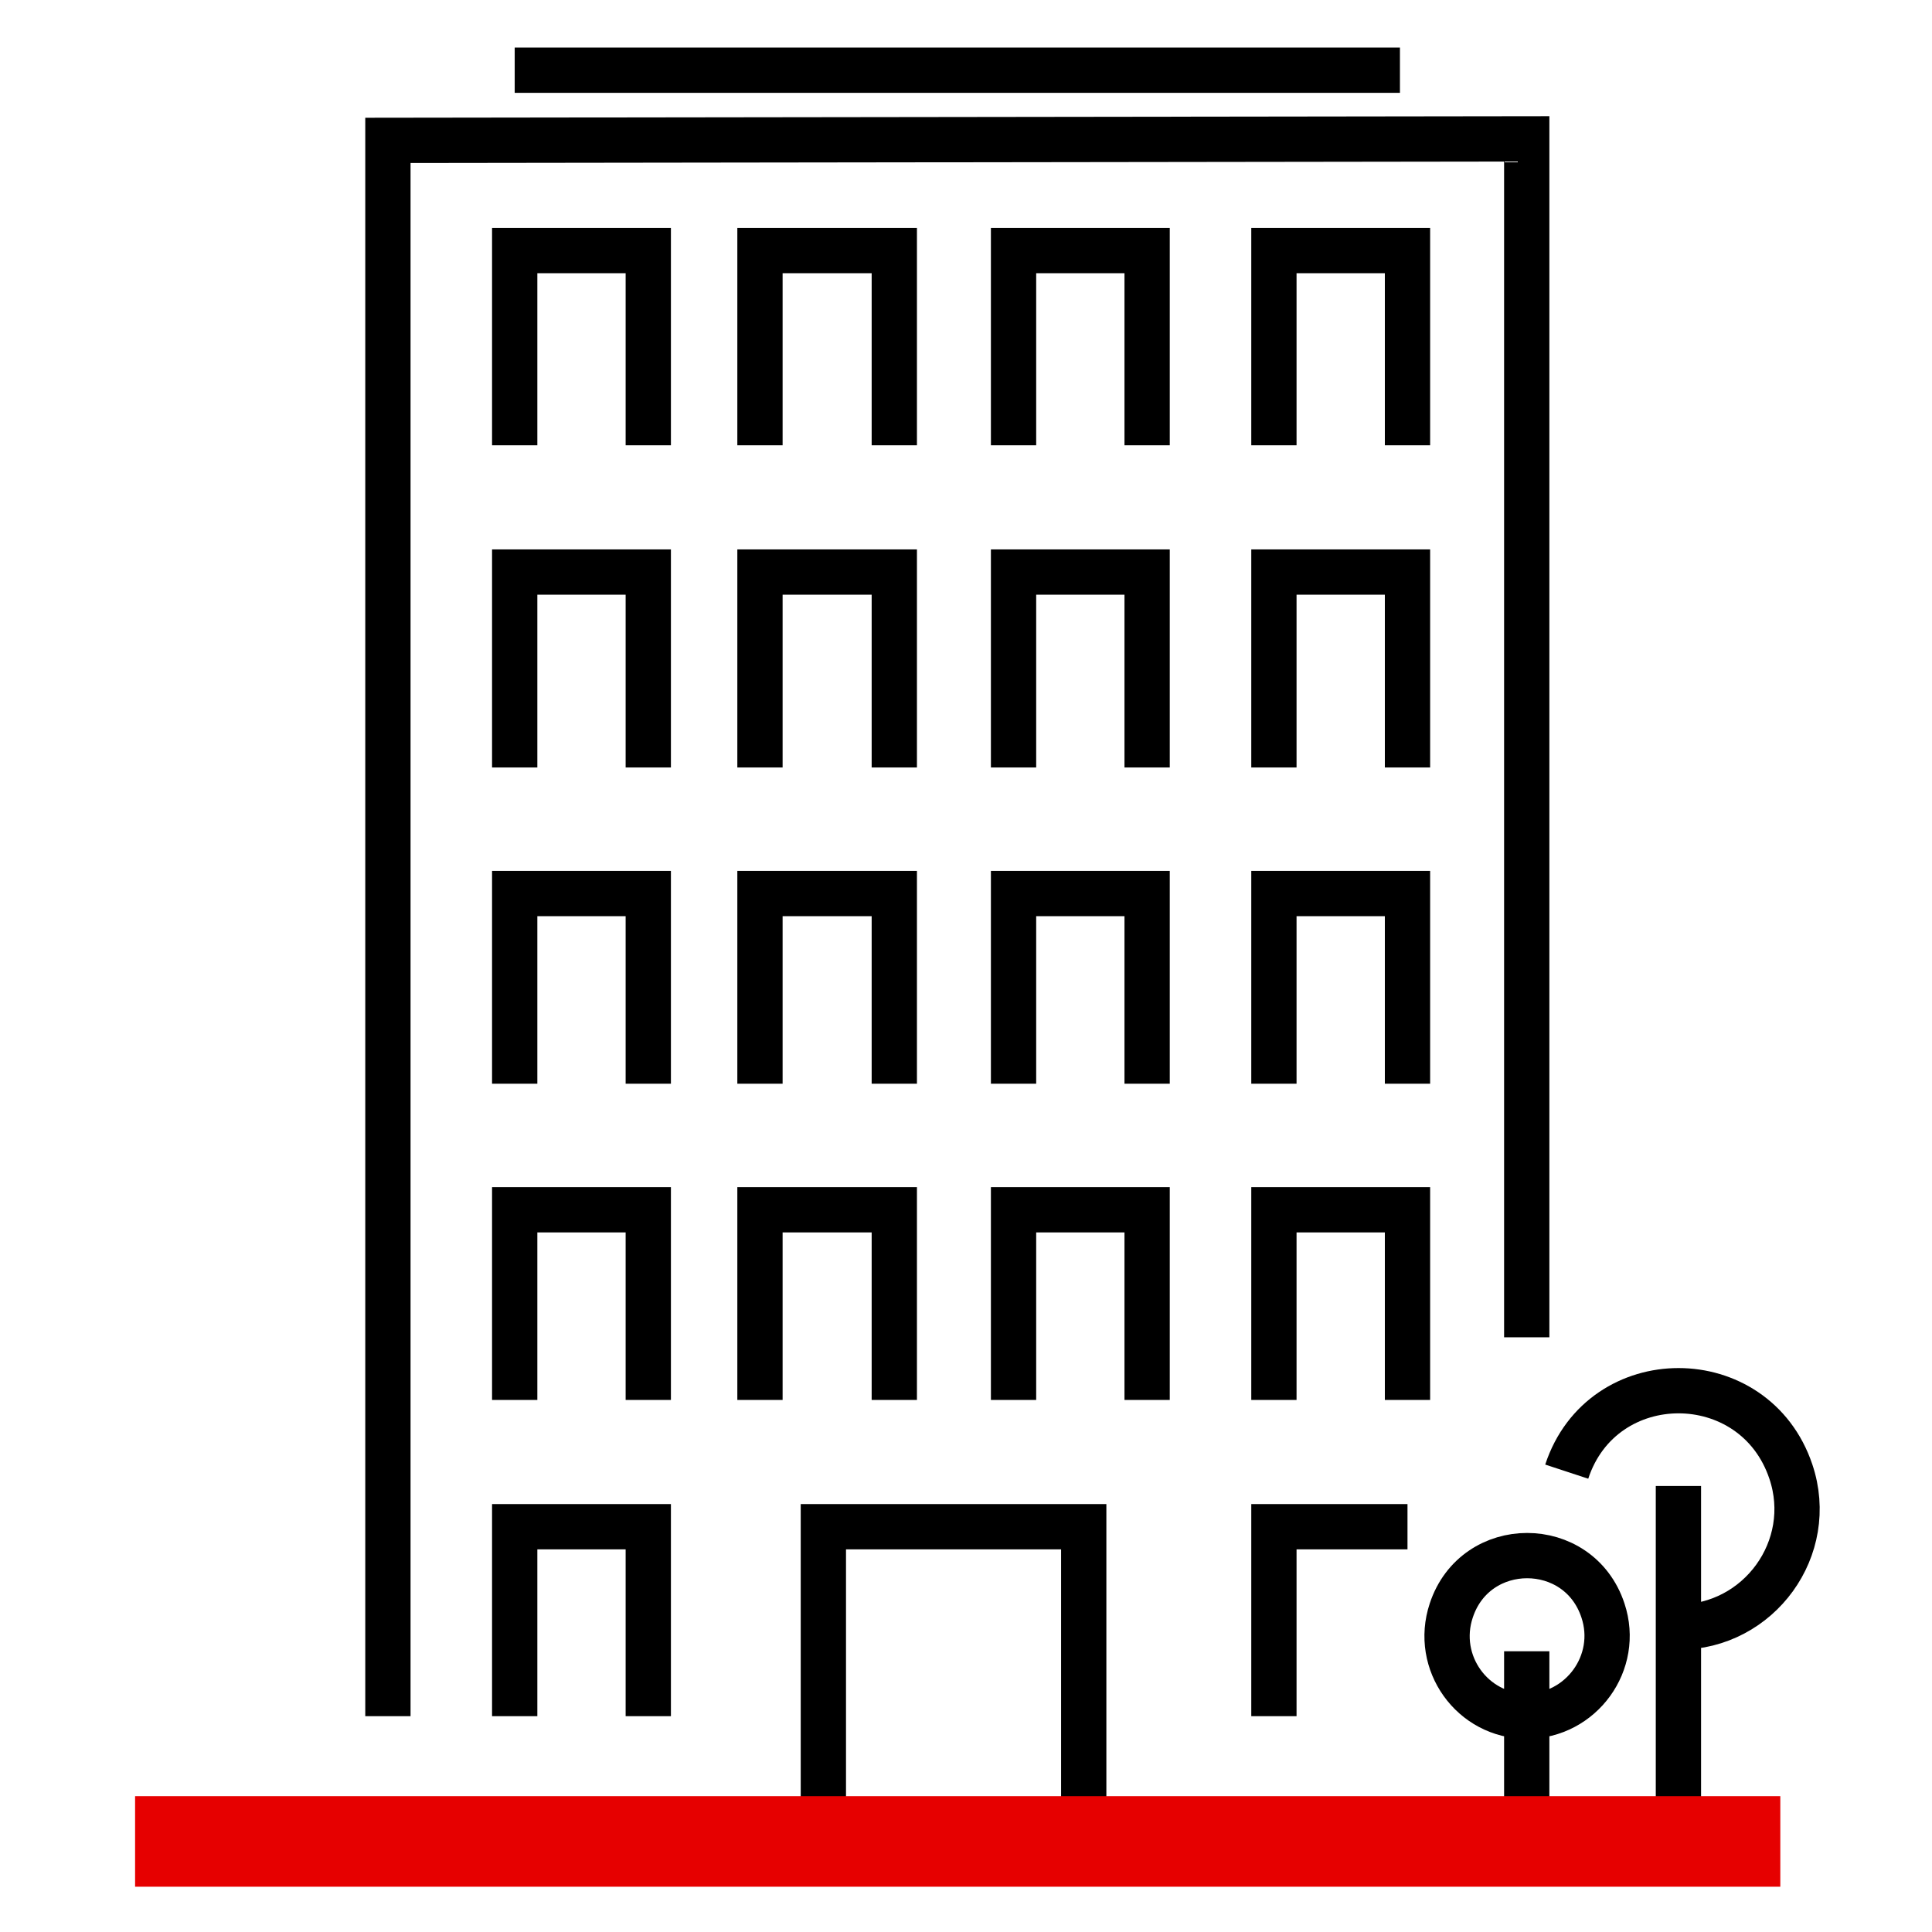 <svg xmlns="http://www.w3.org/2000/svg" viewBox="0 0 256 256"><style></style><g id="Icons"><g id="Highrise_x2C__skyscraper_x2C__multi_family_x2C__house" fill="none" stroke-miterlimit="10"><path stroke="#000" stroke-width="6" d="M51.4 227.4V18.6l150.9-.2v158.8"/><path stroke="#000" stroke-width="6" d="M68.2 101.7V75.8h17.7v25.9M100.7 101.7V75.8h17.8v25.9M134.3 101.7V75.8H152v25.9M68.2 143.6v-25.2h17.7v25.2M100.7 143.6v-25.2h17.8v25.2M134.3 143.6v-25.2H152v25.2M68.2 185.5v-25.2h17.7v25.2M68.2 227.4v-25.1h17.7v25.1M100.7 185.5v-25.2h17.8v25.2M109.1 244v-41.7h34.5V244M134.3 185.5v-25.2H152v25.2M168.8 101.7V75.8h17.7v25.9M68.2 59V33.2h17.7V59M100.7 59V33.2h17.8V59M134.3 59V33.2H152V59M168.8 59V33.2h17.7V59M168.8 143.6v-25.2h17.7v25.2M168.8 185.5v-25.2h17.7v25.2M168.8 227.4v-25.1h17.7M68.2 9.3h117.3M202.3 227.4h0c7.2 0 12.4-7.1 10.1-14h0c-3.2-9.7-16.9-9.7-20.1 0h0c-2.3 6.9 2.8 14 10 14zM202.3 218.8v25.4M222.4 215.6c10.7 0 18.3-10.5 14.9-20.6h0c-4.8-14.3-25-14.3-29.7 0M222.4 196.9v43.5"/><path stroke="#e60000" stroke-width="12" d="M235.9 244h-218"/></g></g></svg>